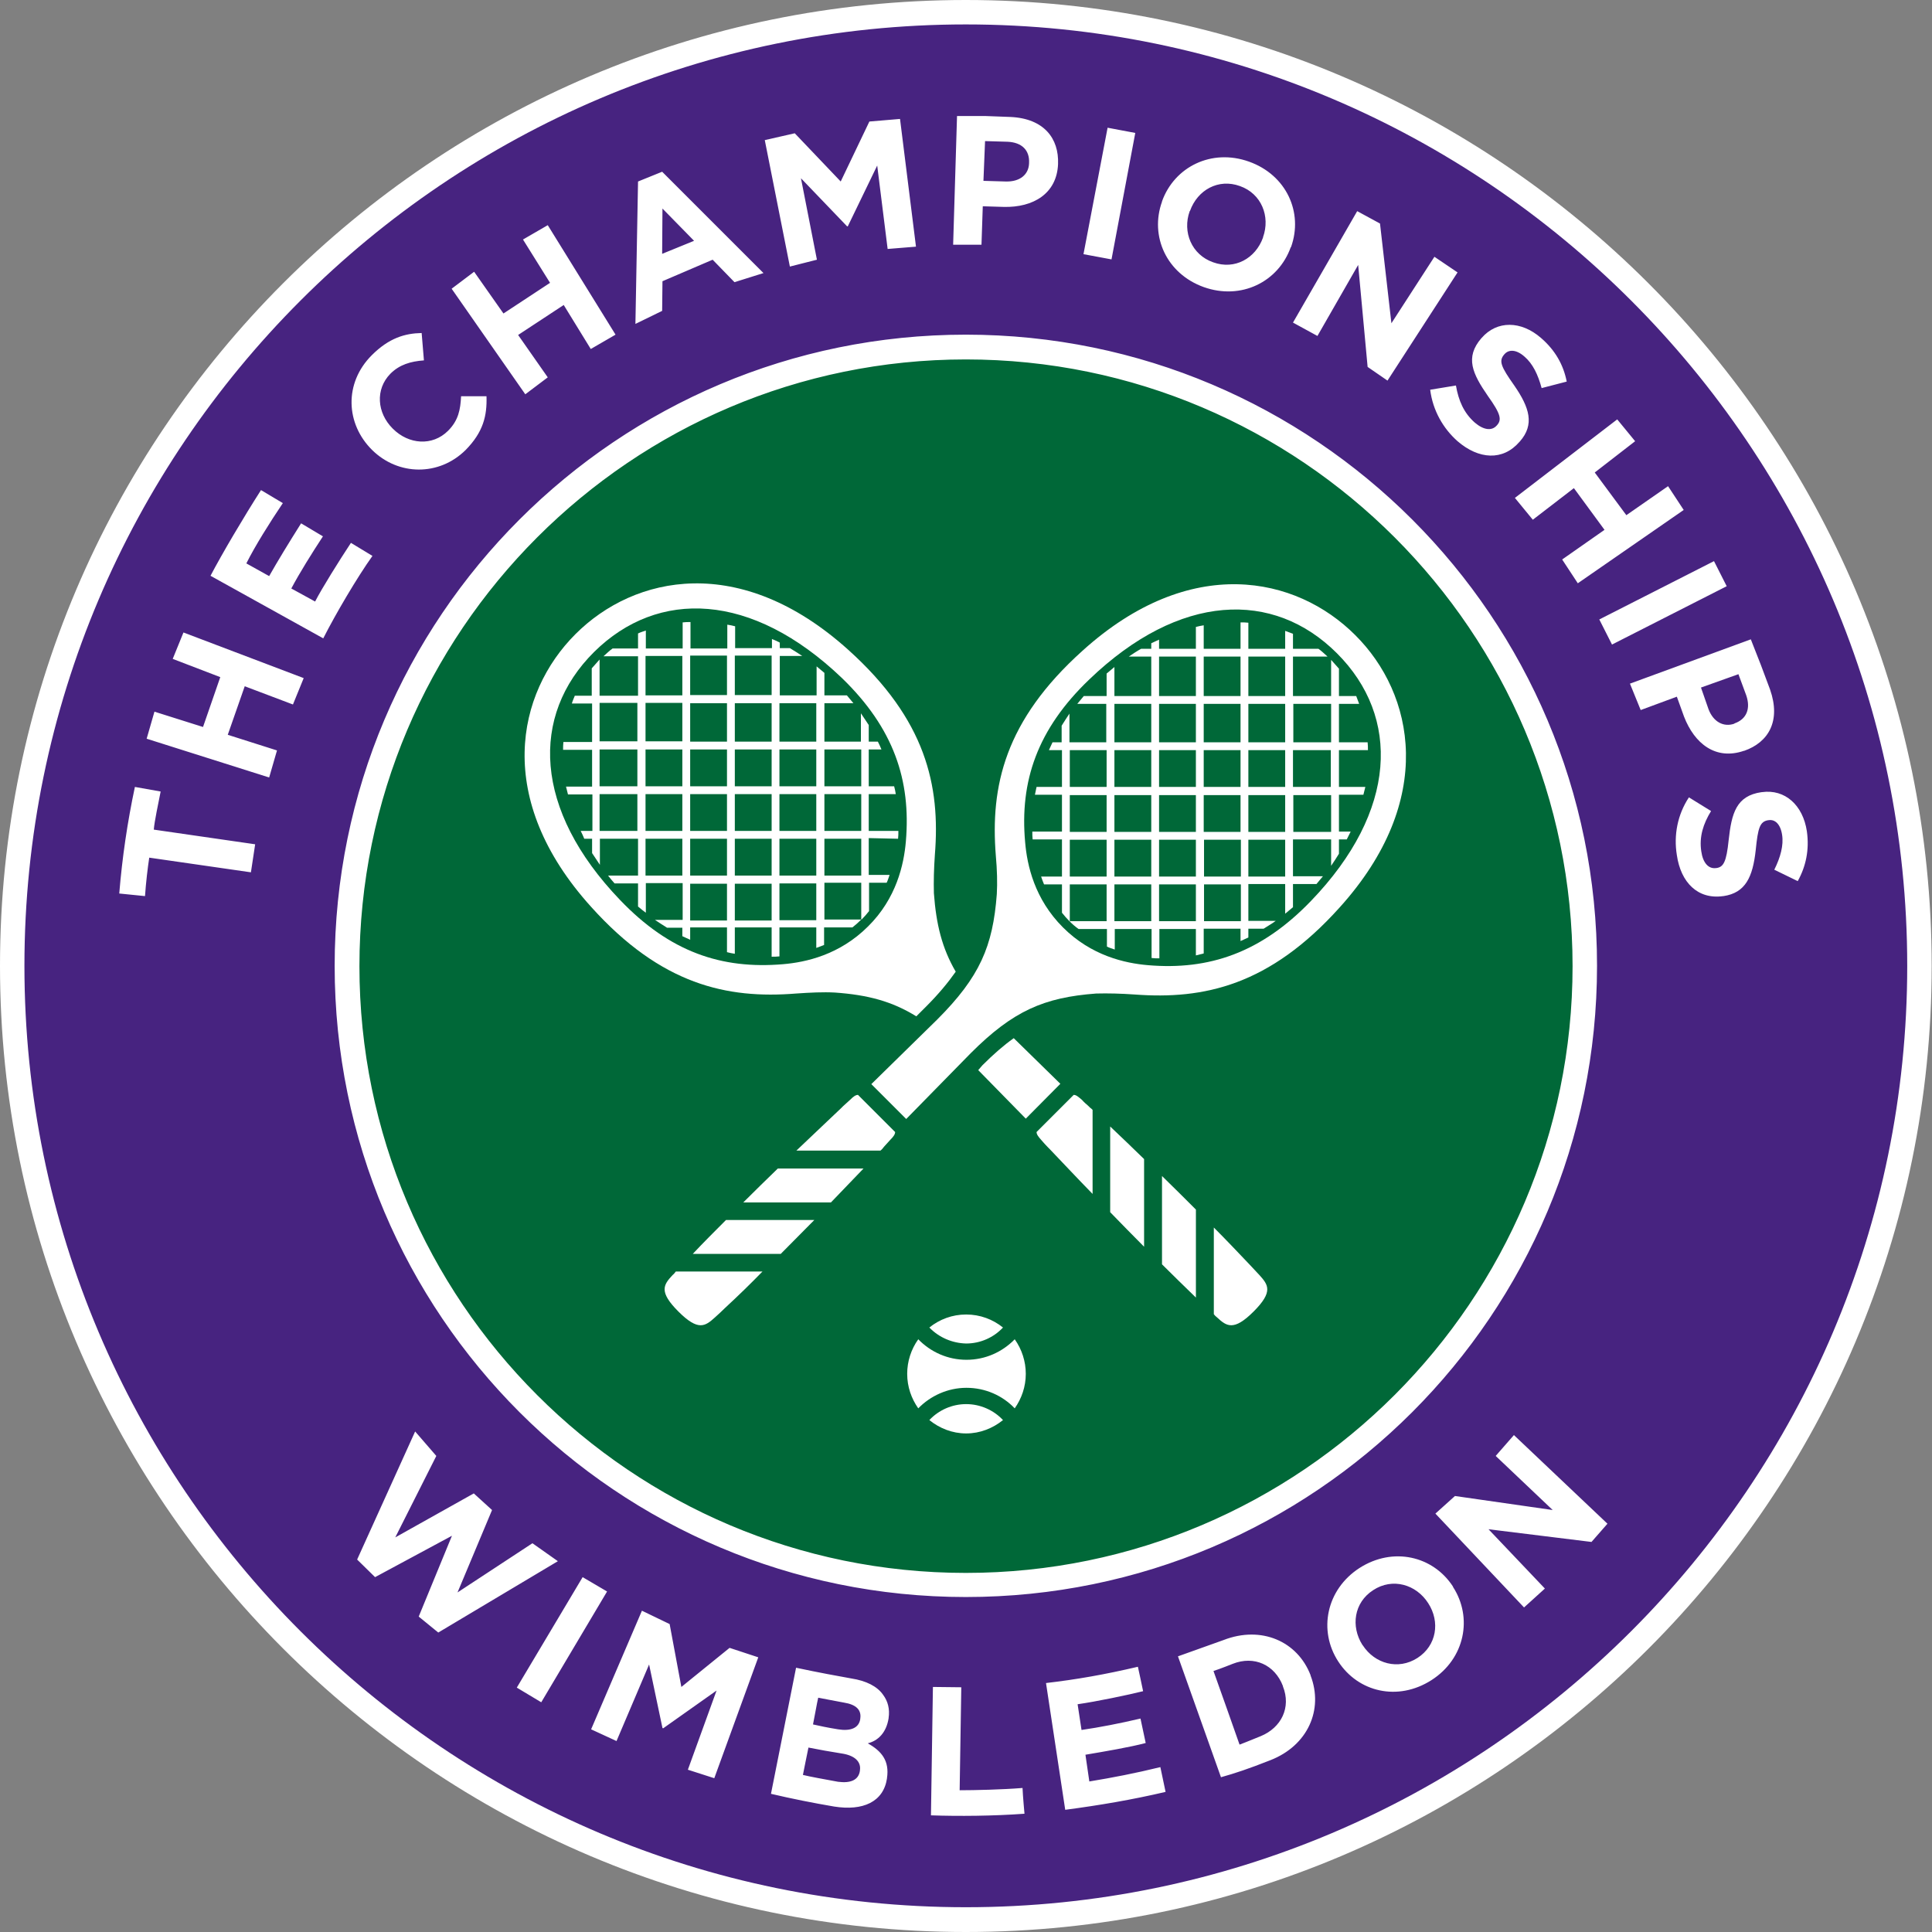 <svg xmlns="http://www.w3.org/2000/svg" width="73" height="73" viewBox="0 0 73 73" fill="none"><rect x="0" y="0" width="73" height="73" fill="#808080" stroke="none"/><g clip-path="url(#clip0_44_8129)"><path d="M36.494 72.532C16.597 72.532 0.456 56.403 0.456 36.494C0.456 16.597 16.585 0.456 36.494 0.456C56.391 0.456 72.532 16.597 72.532 36.494C72.532 56.403 56.391 72.532 36.494 72.532Z" fill="#472380"></path><path d="M36.494 0.923C16.88 0.923 0.923 16.893 0.923 36.494C0.923 56.107 16.88 72.064 36.494 72.064C56.107 72.064 72.064 56.107 72.064 36.494C72.064 16.893 56.107 0.923 36.494 0.923ZM36.494 73C16.375 73 0 56.625 0 36.494C0 16.363 16.375 0 36.494 0C56.612 0 72.988 16.375 72.988 36.494C72.988 56.612 56.625 73 36.494 73Z" fill="white"></path><path d="M36.494 59.887C23.603 59.887 13.113 49.397 13.113 36.506C13.113 23.615 23.603 13.125 36.494 13.125C49.385 13.125 59.887 23.615 59.887 36.506C59.887 49.397 49.397 59.887 36.494 59.887Z" fill="#006838"></path><path d="M36.494 12.645C23.32 12.645 12.645 23.32 12.645 36.494C12.645 49.668 23.32 60.343 36.494 60.343C49.668 60.343 60.343 49.668 60.343 36.494C60.355 23.332 49.668 12.645 36.494 12.645ZM36.494 13.581C49.139 13.581 59.419 23.874 59.419 36.506C59.419 49.139 49.139 59.432 36.494 59.432C23.849 59.432 13.581 49.151 13.581 36.506C13.581 23.861 23.861 13.581 36.494 13.581ZM15.686 54.088L16.486 55.012L14.935 58.09L17.902 56.428L18.592 57.056L17.287 60.17L20.118 58.311L21.079 58.989L16.56 61.685L15.821 61.082L17.077 58.028L14.172 59.592L13.494 58.927L15.686 54.088ZM22.015 59.592L22.938 60.134L20.451 64.32L19.527 63.766L22.015 59.592ZM24.255 60.86L25.302 61.365L25.745 63.741L27.567 62.264L28.651 62.621L26.989 67.189L25.991 66.868L27.075 63.877L25.056 65.305L25.031 65.292L24.526 62.892L23.295 65.785L22.335 65.342L24.255 60.86ZM31.667 65.342C32.123 65.416 32.455 65.305 32.505 64.948V64.935C32.554 64.615 32.357 64.406 31.889 64.332C31.421 64.246 31.052 64.172 30.916 64.147C30.879 64.283 30.744 65.058 30.719 65.157C31.003 65.219 31.212 65.268 31.667 65.342ZM31.667 67.324C32.135 67.385 32.443 67.262 32.492 66.905V66.893C32.542 66.573 32.308 66.327 31.791 66.253C31.396 66.191 30.916 66.105 30.547 66.031C30.51 66.191 30.362 66.955 30.338 67.065C30.645 67.139 31.064 67.213 31.667 67.324ZM30.079 63.015C30.941 63.199 31.692 63.335 32.172 63.421C32.726 63.507 33.145 63.716 33.367 64.037C33.551 64.283 33.625 64.578 33.576 64.911V64.923C33.49 65.465 33.182 65.773 32.788 65.871C33.317 66.167 33.613 66.536 33.514 67.189V67.201C33.379 68.087 32.603 68.432 31.52 68.26C30.719 68.124 29.919 67.964 29.131 67.779L30.079 63.015ZM35.25 63.741L36.322 63.753C36.322 63.753 36.26 67.484 36.26 67.644C36.839 67.644 37.861 67.62 38.636 67.558C38.648 67.866 38.71 68.531 38.71 68.531C37.553 68.617 36.211 68.629 35.176 68.592L35.25 63.741ZM39.523 63.593C40.68 63.458 41.739 63.273 42.995 62.978C42.995 62.978 43.167 63.766 43.192 63.901C42.65 64.037 41.419 64.295 40.717 64.394L40.865 65.366C41.542 65.268 42.305 65.12 43.093 64.935L43.29 65.859C42.687 66.019 41.739 66.179 41.013 66.302L41.16 67.312C42.059 67.164 42.884 67.004 43.844 66.77L44.041 67.706C42.785 68.001 41.554 68.21 40.249 68.383L39.523 63.593ZM47.637 65.6C48.412 65.28 48.794 64.517 48.474 63.717V63.704C48.166 62.904 47.39 62.547 46.578 62.867C46.578 62.867 46.085 63.064 45.851 63.138C45.913 63.298 46.836 65.92 46.836 65.92C46.836 65.92 47.255 65.76 47.637 65.6ZM44.509 62.584L46.233 61.968C47.661 61.414 49.028 62.017 49.52 63.298V63.31C50.013 64.591 49.422 65.957 47.994 66.511C47.181 66.832 46.664 67.004 46.134 67.152L44.509 62.584ZM53.965 60.577C53.51 59.863 52.611 59.604 51.884 60.084C51.158 60.552 51.035 61.451 51.478 62.153L51.49 62.165C51.946 62.867 52.832 63.113 53.559 62.645C54.285 62.177 54.421 61.279 53.965 60.577ZM50.567 62.781C49.803 61.611 50.111 60.06 51.367 59.247C52.635 58.434 54.15 58.791 54.901 59.949V59.961C55.652 61.118 55.356 62.67 54.088 63.483C52.82 64.295 51.318 63.938 50.567 62.781ZM54.236 57.191L54.975 56.526L58.668 57.056L56.514 55.012L57.203 54.224L60.737 57.573L60.134 58.262L56.243 57.782L58.373 60.023L57.585 60.737L54.236 57.191ZM5.639 32.406C5.578 32.812 5.516 33.33 5.479 33.859L4.506 33.761C4.617 32.406 4.814 31.064 5.097 29.734L6.07 29.907C5.984 30.35 5.836 31.027 5.811 31.347C5.984 31.372 9.641 31.901 9.641 31.901L9.481 32.96C9.481 32.96 5.972 32.455 5.639 32.406ZM7.954 21.756C8.385 20.931 9.222 19.515 9.862 18.518L10.687 19.01C10.182 19.761 9.641 20.623 9.308 21.288L10.17 21.768C10.49 21.202 10.896 20.537 11.377 19.774L12.202 20.266C11.783 20.906 11.327 21.633 11.007 22.236L11.906 22.729C12.165 22.224 12.829 21.165 13.26 20.512L14.073 21.005C13.494 21.817 12.682 23.197 12.214 24.12L7.954 21.756ZM14.061 17.003C13.063 16.018 12.99 14.479 14.048 13.421C14.701 12.768 15.304 12.595 15.932 12.583L16.018 13.617C15.514 13.654 15.095 13.777 14.75 14.122C14.172 14.713 14.245 15.6 14.836 16.191L14.849 16.203C15.44 16.794 16.338 16.868 16.93 16.277C17.323 15.883 17.397 15.477 17.422 14.972H18.382C18.407 15.711 18.259 16.326 17.594 17.003C16.585 18.001 15.046 17.976 14.061 17.003ZM26.225 9.099L25.031 7.88L25.019 9.591L26.225 9.099ZM24.108 6.858L25.019 6.489L28.848 10.318L27.752 10.662L26.927 9.813L25.031 10.626L25.019 11.746L24.009 12.239L24.108 6.858ZM28.897 5.294L30.03 5.036L31.766 6.858L32.849 4.592L34.007 4.494L34.61 9.32L33.539 9.407L33.145 6.255L32.037 8.545L32.012 8.557L30.264 6.735L30.867 9.813L29.845 10.072L28.897 5.294ZM38.008 6.858C38.55 6.87 38.87 6.587 38.883 6.168V6.156C38.907 5.676 38.612 5.38 38.07 5.356L37.22 5.331L37.159 6.833L38.008 6.858ZM36.161 4.383H37.208L38.193 4.42C39.449 4.482 40.015 5.233 39.978 6.193V6.205C39.929 7.326 39.03 7.843 37.934 7.818L37.134 7.794L37.085 9.247H36.014L36.161 4.383ZM64.554 26.792C64.738 27.284 65.132 27.481 65.526 27.346L65.539 27.333C65.994 27.173 66.154 26.779 65.982 26.275L65.686 25.474L64.271 25.979L64.554 26.792ZM66.154 24.157L66.536 25.13L66.881 26.053C67.299 27.247 66.819 28.047 65.908 28.368H65.896C64.825 28.737 64.024 28.097 63.63 27.075L63.359 26.324L61.993 26.829L61.587 25.831L66.154 24.157ZM41.85 4.826L42.896 5.023L41.998 9.801L40.939 9.604L41.85 4.826ZM47.723 8.976V8.963C48.006 8.175 47.661 7.314 46.849 7.03C46.036 6.735 45.248 7.178 44.965 7.966L44.953 7.978C44.669 8.766 45.026 9.628 45.839 9.911C46.652 10.207 47.44 9.764 47.723 8.976ZM43.906 7.621V7.609C44.374 6.304 45.777 5.602 47.193 6.107C48.609 6.612 49.249 8.028 48.782 9.333L48.769 9.345C48.301 10.65 46.898 11.352 45.482 10.847C44.078 10.342 43.438 8.926 43.906 7.621ZM51.281 7.978L52.143 8.446L52.574 12.214L54.199 9.702L55.073 10.293L52.426 14.381L51.675 13.864L51.318 10.01L49.779 12.694L48.855 12.189L51.281 7.978ZM54.039 14.726L55.012 14.566C55.11 15.132 55.307 15.6 55.726 15.969C56.058 16.252 56.366 16.289 56.551 16.08L56.563 16.068C56.748 15.858 56.711 15.649 56.218 14.96C55.64 14.122 55.344 13.507 55.972 12.78L55.984 12.768C56.563 12.103 57.474 12.115 58.225 12.768C58.767 13.236 59.075 13.79 59.198 14.418L58.25 14.664C58.114 14.159 57.917 13.741 57.597 13.47C57.289 13.199 57.006 13.199 56.846 13.383L56.834 13.396C56.625 13.642 56.711 13.851 57.216 14.566C57.794 15.403 57.991 16.043 57.425 16.683L57.413 16.695C56.785 17.422 55.873 17.36 55.073 16.671C54.532 16.191 54.138 15.514 54.039 14.726ZM61.106 15.846L61.783 16.671L60.257 17.853L61.451 19.466L63.027 18.37L63.618 19.269L59.617 22.039L59.026 21.14L60.626 20.02L59.469 18.444L57.917 19.638L57.24 18.813L61.106 15.846ZM17.065 10.909L17.915 10.268L19.023 11.845L20.783 10.687L19.761 9.05L20.697 8.508L23.258 12.645L22.322 13.187L21.3 11.524L19.577 12.657L20.697 14.258L19.848 14.898L17.065 10.909ZM5.541 27.912L5.836 26.89L7.671 27.469L8.323 25.585L6.526 24.896L6.932 23.898L11.475 25.622L11.069 26.619L9.247 25.93L8.606 27.764L10.466 28.355L10.17 29.377L5.541 27.912ZM64.763 21.202L65.243 22.15L60.909 24.354L60.429 23.406L64.763 21.202ZM63.815 30.128L64.652 30.645C64.357 31.126 64.197 31.618 64.283 32.172C64.344 32.603 64.554 32.837 64.837 32.8H64.849C65.12 32.763 65.231 32.578 65.317 31.741C65.428 30.732 65.6 30.067 66.561 29.931H66.573C67.447 29.808 68.124 30.424 68.272 31.409C68.371 32.111 68.235 32.739 67.927 33.293L67.041 32.862C67.275 32.394 67.398 31.938 67.336 31.544C67.275 31.138 67.066 30.953 66.832 30.99H66.819C66.499 31.039 66.425 31.261 66.339 32.123C66.228 33.133 65.957 33.736 65.12 33.859H65.108C64.147 33.994 63.507 33.342 63.359 32.308C63.236 31.557 63.384 30.781 63.815 30.128Z" fill="white"></path><path d="M38.341 50.604C37.873 51.084 37.233 51.379 36.518 51.379C35.804 51.379 35.164 51.084 34.696 50.604C34.425 50.985 34.278 51.441 34.278 51.909C34.278 52.401 34.438 52.845 34.696 53.214C35.152 52.746 35.804 52.438 36.518 52.438C37.233 52.438 37.885 52.734 38.341 53.214C38.599 52.845 38.759 52.401 38.759 51.909C38.759 51.441 38.611 50.985 38.341 50.604Z" fill="white"></path><path d="M36.506 50.764C37.036 50.764 37.541 50.542 37.898 50.16C37.516 49.853 37.036 49.668 36.506 49.668C35.977 49.668 35.497 49.853 35.115 50.16C35.484 50.542 35.989 50.752 36.506 50.764ZM36.506 53.054C35.977 53.054 35.472 53.276 35.115 53.657C35.497 53.965 35.977 54.162 36.506 54.162C37.036 54.162 37.516 53.965 37.898 53.657C37.541 53.276 37.036 53.054 36.506 53.054ZM26.176 47.378H29.5C29.919 46.959 30.35 46.516 30.769 46.097H27.432C27.001 46.528 26.582 46.947 26.176 47.378ZM28.085 45.433H31.397C31.828 44.989 32.234 44.558 32.628 44.152H29.39C28.959 44.571 28.515 45.002 28.085 45.433ZM25.413 48.178C25.068 48.548 24.883 48.806 25.634 49.557C26.386 50.308 26.644 50.111 27.013 49.779C27.149 49.656 27.284 49.533 27.407 49.41C27.888 48.966 28.355 48.511 28.811 48.043H25.536C25.499 48.092 25.462 48.141 25.413 48.178ZM33.354 43.389L33.404 43.327C33.514 43.204 33.527 43.192 33.638 43.069C33.761 42.946 33.822 42.859 33.822 42.773L32.419 41.37C32.332 41.37 32.246 41.431 32.123 41.554C32 41.665 31.975 41.69 31.852 41.8L31.791 41.862C31.224 42.404 30.658 42.933 30.091 43.475H33.268C33.293 43.45 33.33 43.426 33.354 43.389ZM45.187 49.028V45.703C44.756 45.273 44.337 44.854 43.906 44.435V47.772C44.325 48.191 44.756 48.609 45.187 49.028ZM43.229 47.107V43.795C42.798 43.376 42.379 42.97 41.948 42.564V45.802C42.367 46.233 42.798 46.676 43.229 47.107ZM36.962 40.434L38.759 42.268L40.065 40.951L38.304 39.227C37.922 39.498 37.541 39.831 37.122 40.249L36.962 40.434ZM45.987 49.779C46.344 50.111 46.615 50.308 47.366 49.557C48.117 48.806 47.92 48.548 47.587 48.178C47.464 48.043 47.341 47.92 47.218 47.784C46.787 47.329 46.331 46.849 45.864 46.381V49.656C45.888 49.693 45.938 49.742 45.987 49.779ZM41.185 41.85L41.123 41.788C41 41.677 40.988 41.677 40.877 41.554C40.742 41.443 40.668 41.37 40.569 41.37L39.166 42.773C39.166 42.859 39.227 42.946 39.35 43.081C39.461 43.204 39.474 43.229 39.597 43.352L39.658 43.413C40.2 43.98 40.729 44.546 41.283 45.112V41.936C41.246 41.899 41.222 41.874 41.185 41.85ZM32.542 33.083H31.15V31.692H32.542V33.083ZM30.843 34.77H29.451V33.379H30.843V34.77ZM27.765 33.391H29.156V34.782H27.765V33.391ZM26.078 33.391H27.469V34.782H26.078V33.391ZM24.391 31.692H25.782V33.083H24.391V31.692ZM22.655 30.005H24.083V31.396H22.655V30.005ZM22.655 28.318H24.083V29.71H22.655V28.318ZM22.655 26.558H24.083V28.011H22.655V26.558ZM24.391 24.785H25.782V26.275H24.391V24.785ZM27.469 26.262H26.078V24.772H27.469V26.262ZM29.156 26.262H27.765V24.772H29.156V26.262ZM30.843 28.023H29.451V26.57H30.843V28.023ZM32.542 29.71H31.15V28.318H32.542V29.71ZM29.451 30.005H30.843V31.396H29.451V30.005ZM27.765 31.692H29.156V33.083H27.765V31.692ZM26.078 31.692H27.469V33.083H26.078V31.692ZM27.469 28.023H26.078V26.57H27.469V28.023ZM29.156 28.023H27.765V26.57H29.156V28.023ZM27.765 28.318H29.156V29.71H27.765V28.318ZM26.078 28.318H27.469V29.71H26.078V28.318ZM26.078 30.005H27.469V31.396H26.078V30.005ZM29.156 31.396H27.765V30.005H29.156V31.396ZM30.843 29.71H29.451V28.318H30.843V29.71ZM24.391 26.558H25.782V28.011H24.391V26.558ZM24.391 28.318H25.782V29.71H24.391V28.318ZM24.391 30.005H25.782V31.396H24.391V30.005ZM30.843 33.083H29.451V31.692H30.843V33.083ZM32.542 31.396H31.15V30.005H32.542V31.396ZM33.933 31.692C33.945 31.593 33.945 31.495 33.945 31.396H32.825V30.005H33.847C33.834 29.907 33.81 29.808 33.785 29.71H32.825V28.318H33.305C33.268 28.22 33.219 28.121 33.17 28.023H32.825V27.395C32.726 27.247 32.628 27.099 32.529 26.952V28.023H31.15V26.57H32.246C32.16 26.472 32.086 26.373 32 26.275H31.15V25.425C31.052 25.339 30.953 25.265 30.855 25.179V26.275H29.464V24.785H30.313C30.165 24.686 30.005 24.588 29.845 24.489H29.464V24.28C29.365 24.231 29.267 24.181 29.168 24.145V24.489H27.777V23.664C27.678 23.64 27.58 23.615 27.481 23.603V24.502H26.09V23.504C25.991 23.504 25.893 23.504 25.794 23.517V24.502H24.403V23.824C24.305 23.861 24.206 23.886 24.108 23.935V24.502H23.147C23.024 24.588 22.913 24.699 22.803 24.797H24.108V26.287H22.655V24.92C22.556 25.031 22.458 25.142 22.359 25.253V26.287H21.719C21.682 26.385 21.633 26.484 21.608 26.582H22.372V28.035H21.288C21.276 28.134 21.276 28.232 21.276 28.331H22.372V29.722H21.387C21.411 29.82 21.436 29.919 21.461 30.017H22.384V31.396H21.941C21.99 31.495 22.039 31.593 22.076 31.692H22.372V32.234L22.667 32.677V31.692H24.108V33.083H22.975C23.049 33.182 23.135 33.28 23.221 33.379H24.108V34.253C24.206 34.339 24.305 34.413 24.403 34.487V33.367H25.794V34.758H24.748C24.896 34.856 25.044 34.955 25.203 35.053H25.782V35.373C25.881 35.423 25.979 35.46 26.078 35.509V35.041H27.469V35.977C27.567 36.001 27.666 36.026 27.765 36.038V35.041H29.156V36.149C29.254 36.149 29.353 36.149 29.451 36.137V35.041H30.843V35.817L31.138 35.706V35.041H32.209C32.32 34.955 32.431 34.856 32.529 34.758V34.745H31.15V33.354H32.542V34.745H32.554C32.653 34.647 32.751 34.536 32.837 34.425V33.354H33.502C33.551 33.256 33.576 33.157 33.613 33.059H32.825V31.667L33.933 31.692Z" fill="white"></path><path d="M34.228 31.791C34.154 32.665 33.871 33.945 32.8 35.004C31.729 36.075 30.461 36.358 29.587 36.432C27.272 36.629 25.314 35.977 23.43 34.007C20.155 30.596 20.032 27.038 22.445 24.637C24.859 22.248 28.405 22.359 31.815 25.622C33.773 27.518 34.425 29.488 34.228 31.791ZM35.287 33.748C35.275 33.305 35.287 32.825 35.324 32.295C35.533 29.685 34.992 27.198 32.049 24.551C27.974 20.882 23.972 21.731 21.744 23.96C19.515 26.188 18.653 30.19 22.335 34.265C24.982 37.208 27.469 37.75 30.079 37.54C30.621 37.503 31.101 37.479 31.544 37.503C32.788 37.59 33.711 37.836 34.622 38.402L34.992 38.033C35.46 37.565 35.817 37.134 36.112 36.715C35.595 35.829 35.373 34.93 35.287 33.748Z" fill="white"></path><path d="M43.377 36.469C42.502 36.395 41.234 36.112 40.163 35.041C39.092 33.97 38.809 32.702 38.735 31.827C38.526 29.525 39.19 27.555 41.16 25.671C44.571 22.396 48.117 22.285 50.518 24.686C52.919 27.087 52.808 30.645 49.533 34.044C47.649 36.001 45.679 36.666 43.377 36.469ZM50.616 34.29C54.285 30.227 53.436 26.213 51.207 23.997C48.979 21.768 44.977 20.906 40.902 24.588C37.959 27.235 37.417 29.71 37.627 32.332C37.676 32.874 37.688 33.354 37.664 33.785C37.516 35.755 37.023 36.912 35.41 38.525L32.923 40.963L34.241 42.281L36.679 39.794C38.279 38.193 39.449 37.688 41.419 37.54C41.862 37.528 42.342 37.54 42.872 37.577C45.494 37.774 47.969 37.233 50.616 34.29Z" fill="white"></path><path d="M48.855 28.343H50.284V29.734H48.855V28.343ZM50.296 31.433H48.868V30.042H50.296V31.433ZM48.56 33.12H47.169V31.729H48.56V33.12ZM46.886 34.807H45.494V33.416H46.886V34.807ZM43.795 33.416H45.186V34.807H43.795V33.416ZM42.108 33.416H43.5V34.807H42.108V33.416ZM40.422 31.729H41.813V33.12H40.422V31.729ZM40.422 30.042H41.813V31.433H40.422V30.042ZM40.422 28.343H41.813V29.734H40.422V28.343ZM42.108 26.595H43.5V28.048H42.108V26.595ZM43.795 24.809H45.186V26.299H43.795V24.809ZM46.873 26.299H45.482V24.809H46.873V26.299ZM48.56 26.299H47.169V24.809H48.56V26.299ZM47.169 26.595H48.56V28.048H47.169V26.595ZM45.482 31.433V30.042H46.873V31.433H45.482ZM43.795 31.729H45.186V33.12H43.795V31.729ZM45.186 31.433H43.795V30.042H45.186V31.433ZM45.186 28.343V29.734H43.795V28.343H45.186ZM46.873 29.734H45.482V28.343H46.873V29.734ZM46.873 28.048H45.482V26.595H46.873V28.048ZM43.795 26.595H45.186V28.048H43.795V26.595ZM42.108 28.343H43.5V29.734H42.108V28.343ZM42.108 30.042H43.5V31.433H42.108V30.042ZM42.108 31.729H43.5V33.12H42.108V31.729ZM46.886 33.12H45.494V31.729H46.886V33.12ZM48.56 31.433H47.169V30.042H48.56V31.433ZM48.56 29.734H47.169V28.343H48.56V29.734ZM50.296 28.048H48.868V26.595H50.296V28.048ZM50.592 28.343H51.687C51.687 28.244 51.687 28.146 51.675 28.048H50.592V26.595H51.355C51.318 26.496 51.281 26.398 51.244 26.299H50.592V25.265C50.493 25.154 50.395 25.043 50.296 24.933V26.299H48.855V24.809H50.161C50.05 24.711 49.939 24.6 49.816 24.514H48.855V23.948C48.757 23.911 48.658 23.874 48.56 23.837V24.514H47.169V23.529C47.07 23.517 46.972 23.517 46.873 23.517V24.514H45.482V23.627C45.383 23.64 45.285 23.664 45.186 23.689V24.514H43.795V24.169C43.697 24.218 43.598 24.255 43.5 24.305V24.514H43.118C42.958 24.6 42.798 24.711 42.65 24.809H43.5V26.299H42.108V25.203C42.01 25.29 41.911 25.363 41.813 25.45V26.299H40.951C40.865 26.398 40.791 26.496 40.705 26.595H41.8V28.048H40.409V26.964C40.311 27.112 40.212 27.26 40.114 27.42V28.048H39.769C39.72 28.146 39.683 28.244 39.633 28.343H40.126V29.734H39.166C39.141 29.833 39.129 29.931 39.104 30.03H40.126V31.421H39.006C39.006 31.52 39.006 31.618 39.018 31.717H40.126V33.12H39.338C39.375 33.231 39.412 33.33 39.449 33.416H40.126V34.487C40.212 34.598 40.311 34.709 40.409 34.807H40.422V33.416H41.813V34.807H40.422V34.819C40.52 34.918 40.631 35.016 40.754 35.102H41.825V35.767C41.924 35.817 42.022 35.841 42.121 35.878V35.102H43.512V36.198C43.61 36.211 43.709 36.211 43.807 36.211V35.102H45.186V36.1C45.285 36.075 45.383 36.051 45.482 36.026V35.09H46.873V35.558C46.972 35.509 47.07 35.472 47.169 35.423V35.09H47.747C47.895 34.992 48.055 34.906 48.203 34.795H47.169V33.403H48.56V34.524C48.658 34.438 48.757 34.364 48.855 34.278V33.403H49.742C49.828 33.305 49.902 33.206 49.988 33.108H48.855V31.717H50.296V32.714C50.395 32.566 50.505 32.406 50.592 32.258V31.717H50.887C50.936 31.618 50.986 31.52 51.035 31.421H50.592V30.03H51.515C51.54 29.931 51.564 29.833 51.589 29.734H50.592V28.343Z" fill="white"></path></g><defs><clipPath id="clip0_44_8129"><rect width="73" height="73" fill="white"></rect></clipPath></defs></svg>